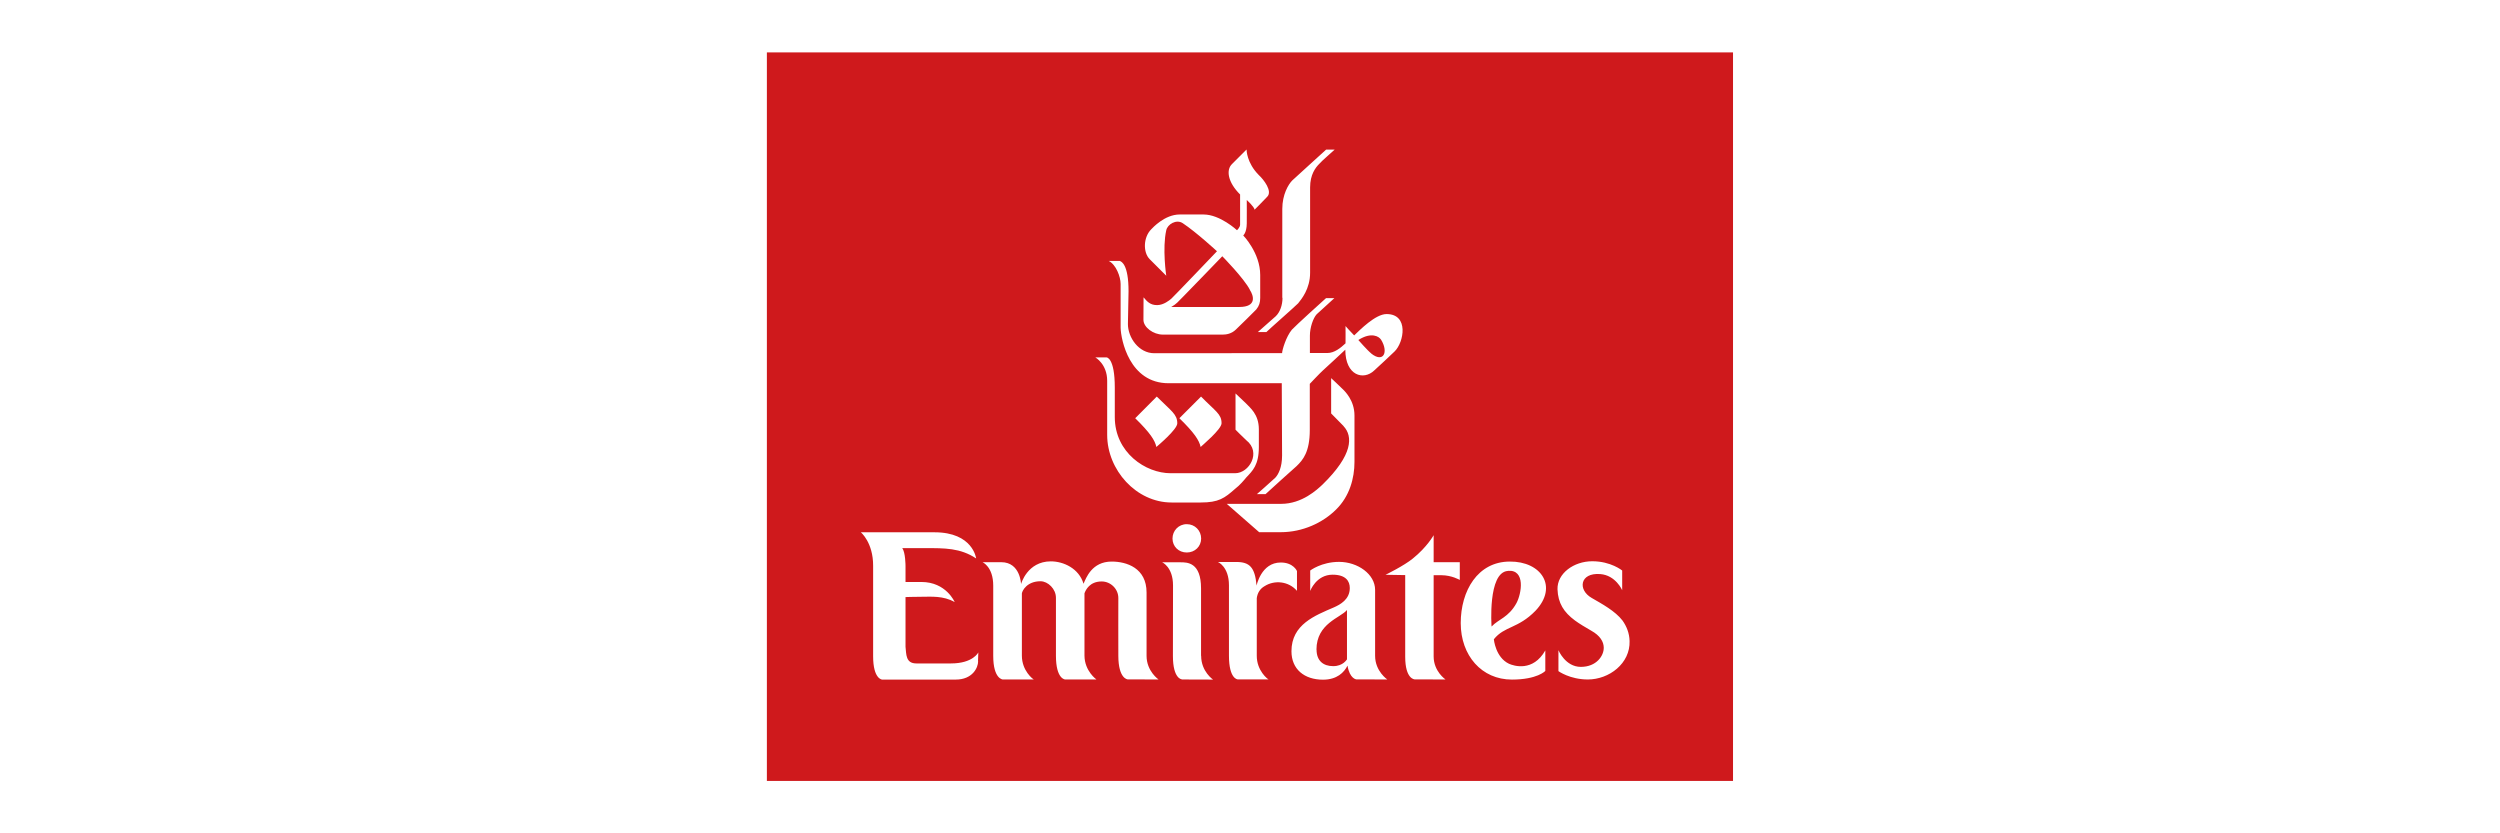 <?xml version="1.0" encoding="UTF-8"?><svg id="Layer_1" xmlns="http://www.w3.org/2000/svg" viewBox="0 0 240 80"><defs><style>.cls-1{fill:#cf191c;stroke-width:0px;}</style></defs><path class="cls-1" d="M119.99,27.82c-.59-1.13-2.65-3.22-2.65-3.22,0,0-3.56,3.69-3.69,3.81-.59.59-.68.75-1.21,1.06h6.53c1.72,0,1.38-1.1,1.01-1.65ZM132.57,32.6c-.17-.28-.9-.77-2.17.04,0,0,.9,1.03,1.24,1.29,1.17.93,1.69-.13.93-1.34ZM132.57,32.6c-.17-.28-.9-.77-2.17.04,0,0,.9,1.03,1.24,1.29,1.17.93,1.69-.13.93-1.34ZM119.99,27.82c-.59-1.13-2.65-3.22-2.65-3.22,0,0-3.56,3.69-3.69,3.81-.59.59-.68.75-1.21,1.06h6.53c1.72,0,1.38-1.1,1.01-1.65ZM119.99,27.82c-.59-1.13-2.65-3.22-2.65-3.22,0,0-3.56,3.69-3.69,3.81-.59.59-.68.75-1.21,1.06h6.53c1.72,0,1.38-1.1,1.01-1.65ZM132.57,32.6c-.17-.28-.9-.77-2.17.04,0,0,.9,1.03,1.24,1.29,1.17.93,1.69-.13.93-1.34ZM132.57,32.6c-.17-.28-.9-.77-2.17.04,0,0,.9,1.03,1.24,1.29,1.17.93,1.69-.13.93-1.34ZM119.99,27.82c-.59-1.13-2.65-3.22-2.65-3.22,0,0-3.56,3.69-3.69,3.81-.59.59-.68.75-1.21,1.06h6.53c1.72,0,1.38-1.1,1.01-1.65ZM119.99,27.82c-.59-1.13-2.65-3.22-2.65-3.22,0,0-3.56,3.69-3.69,3.81-.59.59-.68.75-1.21,1.06h6.53c1.72,0,1.38-1.1,1.01-1.65ZM132.57,32.6c-.17-.28-.9-.77-2.17.04,0,0,.9,1.03,1.24,1.29,1.17.93,1.69-.13.93-1.34ZM132.57,32.6c-.17-.28-.9-.77-2.17.04,0,0,.9,1.03,1.24,1.29,1.17.93,1.69-.13.93-1.34ZM119.99,27.82c-.59-1.13-2.65-3.22-2.65-3.22,0,0-3.56,3.69-3.69,3.81-.59.59-.68.75-1.21,1.06h6.53c1.72,0,1.38-1.1,1.01-1.65ZM119.99,27.82c-.59-1.13-2.65-3.22-2.65-3.22,0,0-3.56,3.69-3.69,3.81-.59.59-.68.75-1.21,1.06h6.53c1.72,0,1.38-1.1,1.01-1.65ZM132.57,32.6c-.17-.28-.9-.77-2.17.04,0,0,.9,1.03,1.24,1.29,1.17.93,1.69-.13.93-1.34ZM132.57,32.6c-.17-.28-.9-.77-2.17.04,0,0,.9,1.03,1.24,1.29,1.17.93,1.69-.13.93-1.34ZM119.99,27.82c-.59-1.13-2.65-3.22-2.65-3.22,0,0-3.56,3.69-3.69,3.81-.59.59-.68.75-1.21,1.06h6.53c1.72,0,1.38-1.1,1.01-1.65ZM119.99,27.82c-.59-1.13-2.65-3.22-2.65-3.22,0,0-3.56,3.69-3.69,3.81-.59.59-.68.75-1.21,1.06h6.53c1.72,0,1.38-1.1,1.01-1.65ZM132.57,32.6c-.17-.28-.9-.77-2.17.04,0,0,.9,1.03,1.24,1.29,1.17.93,1.69-.13.93-1.34ZM132.57,32.6c-.17-.28-.9-.77-2.17.04,0,0,.9,1.03,1.24,1.29,1.17.93,1.69-.13.93-1.34ZM119.99,27.82c-.59-1.13-2.65-3.22-2.65-3.22,0,0-3.56,3.69-3.69,3.81-.59.59-.68.75-1.21,1.06h6.53c1.72,0,1.38-1.1,1.01-1.65ZM119.99,27.82c-.59-1.13-2.65-3.22-2.65-3.22,0,0-3.56,3.69-3.69,3.81-.59.59-.68.75-1.21,1.06h6.53c1.72,0,1.38-1.1,1.01-1.65ZM126.39,62.37c0,1.07.65,1.58,1.6,1.58s1.29-.63,1.32-.65v-4.74c-.61.75-2.93,1.28-2.93,3.81ZM132.57,32.6c-.17-.28-.9-.77-2.17.04,0,0,.9,1.03,1.24,1.29,1.17.93,1.69-.13.93-1.34ZM126.39,62.37c0,1.07.65,1.58,1.6,1.58s1.29-.63,1.32-.65v-4.74c-.61.75-2.93,1.28-2.93,3.81ZM132.57,32.6c-.17-.28-.9-.77-2.17.04,0,0,.9,1.03,1.24,1.29,1.17.93,1.69-.13.93-1.34ZM119.99,27.82c-.59-1.13-2.65-3.22-2.65-3.22,0,0-3.56,3.69-3.69,3.81-.59.59-.68.75-1.21,1.06h6.53c1.72,0,1.38-1.1,1.01-1.65ZM119.99,27.82c-.59-1.13-2.65-3.22-2.65-3.22,0,0-3.56,3.69-3.69,3.81-.59.59-.68.75-1.21,1.06h6.53c1.72,0,1.38-1.1,1.01-1.65ZM126.39,62.37c0,1.07.65,1.58,1.6,1.58s1.29-.63,1.32-.65v-4.74c-.61.75-2.93,1.28-2.93,3.81ZM132.57,32.6c-.17-.28-.9-.77-2.17.04,0,0,.9,1.03,1.24,1.29,1.17.93,1.69-.13.93-1.34ZM144.76,54.81c-1.94.14-1.56,5.33-1.56,5.33.65-.7,1.62-.86,2.38-2.24.49-.91.89-3.24-.82-3.1ZM144.76,54.81c-1.94.14-1.56,5.33-1.56,5.33.65-.7,1.62-.86,2.38-2.24.49-.91.89-3.24-.82-3.1ZM126.39,62.37c0,1.07.65,1.58,1.6,1.58s1.29-.63,1.32-.65v-4.74c-.61.75-2.93,1.28-2.93,3.81ZM132.57,32.6c-.17-.28-.9-.77-2.17.04,0,0,.9,1.03,1.24,1.29,1.17.93,1.69-.13.93-1.34ZM119.99,27.82c-.59-1.13-2.65-3.22-2.65-3.22,0,0-3.56,3.69-3.69,3.81-.59.59-.68.75-1.21,1.06h6.53c1.72,0,1.38-1.1,1.01-1.65ZM73.62,5.03v69.94h92.75V5.03h-92.75ZM123.1,28.59v-8.53c0-1.38.58-2.36.96-2.74.28-.27,3.04-2.76,3.25-2.96h.82c-.23.23-1.2,1.04-1.49,1.38-.34.34-.87,1.01-.87,2.25v8.19c0,1.56-.84,2.55-1.15,2.94-.3.31-2.83,2.53-3.05,2.76h-.82c.08-.06,1.49-1.32,1.72-1.52.41-.39.65-1.07.65-1.77ZM109.8,28.56c.28.34.61.75,1.31.73.59-.01,1.15-.45,1.34-.62.18-.15,4.38-4.55,4.38-4.55,0,0-1.97-1.82-3.28-2.69-.62-.42-1.48.11-1.59.68-.39,1.73,0,4.36,0,4.36,0,0-1.28-1.28-1.59-1.59-.65-.65-.62-2.1.15-2.87.11-.11,1.28-1.42,2.73-1.42h2.29c1.59,0,3.21,1.51,3.21,1.51,0,0,.3-.27.3-.53v-2.9c-1.18-1.17-1.37-2.36-.77-2.93,1.04-1.03,1.39-1.39,1.39-1.39,0,.06.01,1.28,1.18,2.46.46.42,1.34,1.55.8,2.08-.45.48-1.21,1.24-1.21,1.24-.03-.28-.75-.93-.75-.93,0,0,.01,2,0,2.25-.01.9-.34,1.15-.34,1.15,0,0,1.63,1.67,1.63,3.8v2.2c0,.44-.1.77-.38,1.11-.14.15-1.73,1.72-1.96,1.93-.42.41-.93.48-1.25.48h-5.76c-.91,0-1.86-.7-1.86-1.42,0-.17.01-2.14.01-2.14ZM107.52,25.06c.14.06.82.32.82,2.9,0,0-.06,2.98-.06,3.15,0,1.29,1.04,2.8,2.53,2.8.3,0,12.27-.01,12.27-.01.01-.32.39-1.59.94-2.25.35-.38,3-2.79,3.28-3.03h.8c-.11.1-1.38,1.25-1.7,1.55-.34.37-.65,1.27-.65,2.05v1.67h1.67c.68,0,1.28-.49,1.75-.93.01-.01,0-1.66,0-1.66,0,0,.42.49.83.9.55-.52,2.04-2.05,3.11-2.05,2.17,0,1.67,2.72.77,3.59-.28.28-1.55,1.46-1.96,1.83-1.01.97-2.77.51-2.77-2,0,0-1.89,1.77-2.17,2.01-.27.24-1.24,1.27-1.24,1.27v4.42c0,2.13-.66,2.89-1.27,3.48-.32.27-2.6,2.34-2.98,2.69h-.83s1.46-1.28,1.77-1.58c.3-.32.65-1,.65-2.13,0-.28-.03-6.94-.03-6.94h-10.87c-3.76,0-4.57-4.19-4.6-5.32v-4.21c0-.69-.44-1.86-1.14-2.21h1.06ZM128.99,40.91c-.21-.2-1.2-1.22-1.2-1.22v-3.39s.89.83,1.04.99c.27.25,1.2,1.14,1.2,2.6v4.45c0,1.59-.48,3.31-1.76,4.57-1.27,1.27-3.21,2.18-5.31,2.18h-2.08l-3.11-2.72h5.22c2.01,0,3.46-1.37,3.98-1.86,2.91-2.84,2.93-4.62,2.01-5.6ZM117.27,40.63c0,.59-1.91,2.17-2.01,2.28-.13-.63-.61-1.37-2.04-2.76l2.08-2.08c1.38,1.41,1.97,1.67,1.97,2.56ZM113.02,40.64c0,.59-1.9,2.17-2.01,2.27-.13-.63-.59-1.35-2.03-2.76l2.07-2.08c1.41,1.41,1.97,1.69,1.97,2.58ZM106.23,34.31s.79,0,.79,2.9v2.83c0,3.42,2.97,5.39,5.36,5.39h6.19c1.35,0,2.55-2.01,1.07-3.17-.3-.27-1.03-1.01-1.03-1.01v-3.48s.75.7.99.94c.38.42,1.25,1.03,1.25,2.51v1.69c0,1.73-.59,2.27-1.21,2.93-.17.21-.63.76-1.06,1.08-1.03.91-1.58,1.32-3.31,1.32h-2.8c-3.39,0-6.18-3.12-6.18-6.49v-5.19c0-1.62-1.14-2.25-1.14-2.25h1.07ZM115.31,51.7c0,.75-.59,1.34-1.38,1.34s-1.37-.59-1.37-1.34.58-1.38,1.37-1.38,1.38.62,1.38,1.38ZM93.9,63.48c0,.63-.55,1.76-2.15,1.76h-7.07s-.86-.04-.86-2.24v-8.68c.01-2.24-1.18-3.22-1.18-3.22h7.07c3.7,0,4,2.51,4,2.51-1.53-1.01-3.01-.99-4.93-.99h-2.17c.32.38.32,1.72.32,1.72v1.53h1.52c2.39,0,3.2,1.93,3.2,1.93-1.11-.63-2.27-.51-3.2-.51-.79,0-1.52.03-1.52.03v4.77c.08.73.01,1.6,1.04,1.6h3.32c2.13,0,2.63-1.06,2.63-1.06l-.03.84ZM108.26,65.22s-.89-.03-.9-2.25c-.01-.48,0-5.55,0-5.55.01-.86-.72-1.6-1.6-1.6-1.14,0-1.53.8-1.65,1.14v5.98c.01,1.49,1.15,2.29,1.15,2.29h-3s-.89-.01-.89-2.28v-5.55c.01-.86-.77-1.6-1.48-1.6-1.29,0-1.75.89-1.79,1.17v5.97c0,1.46,1.07,2.27,1.15,2.29h-2.98s-.92-.03-.92-2.27v-6.74c0-1.82-1.03-2.25-1.03-2.25h1.8c1.84,0,1.9,2.1,1.9,2.1,0,0,.59-2.18,2.86-2.18,1.22,0,2.7.68,3.14,2.15.24-.55.8-2.13,2.7-2.13,1.44,0,3.35.62,3.35,2.97v6.08c0,1.48,1.15,2.27,1.15,2.27,0,0-1.44-.01-2.98-.01ZM113.47,65.22s-.87-.01-.87-2.24h0s.01-6.78.01-6.78c0-1.77-1.04-2.22-1.04-2.22h1.75c.66,0,1.98,0,1.98,2.51v6.47h.01c0,1.51,1.14,2.28,1.14,2.28,0,0-1.41-.01-2.98-.01ZM121.79,65.22h-2.97s-.84-.01-.84-2.27v-6.76c0-1.8-1.06-2.24-1.06-2.24h1.77c1.28,0,1.79.52,1.94,2.27,0,0,.44-2.22,2.32-2.22,1.22,0,1.56.82,1.56.82v1.9c-.79-.91-2.13-1.07-3.11-.45-.44.25-.68.65-.75,1.15v5.52c-.01,1.45,1.06,2.27,1.13,2.28ZM130.2,65.22s-.63-.06-.84-1.32c-.32.65-1.01,1.35-2.35,1.35-1.79,0-3.03-1-3.03-2.73,0-2.58,2.27-3.43,4.07-4.21.61-.27,1.53-.76,1.53-1.86,0-.65-.37-1.28-1.65-1.28-1.58,0-2.15,1.56-2.15,1.56v-1.96s1.08-.83,2.77-.83c1.79,0,3.46,1.18,3.46,2.69v6.33c0,1.48,1.17,2.27,1.17,2.27,0,0-1.42-.01-2.98-.01ZM140.13,55.67s-.76-.45-1.77-.45c-.49,0,.04,0-.73,0v7.8c0,1.44,1.14,2.21,1.14,2.21,0,0-1.32-.01-2.96-.01,0,0-.91,0-.91-2.17v-7.84l-1.89-.03s1.77-.86,2.62-1.56c1.37-1.1,2-2.24,2-2.24v2.59h2.51v1.7ZM144.86,63.72c.46.21,2.31.8,3.49-1.28v1.97s-.76.83-3.21.83c-2.9,0-4.91-2.31-4.91-5.42s1.63-5.9,4.7-5.91c3.04-.03,4.67,2.41,2.48,4.72-1.68,1.73-2.98,1.46-4,2.74,0,0,.15,1.73,1.45,2.35ZM152.43,65.23c-1.72,0-2.82-.8-2.82-.8v-2.01s.66,1.6,2.15,1.6,2.22-1.06,2.2-1.86c-.01-.55-.34-1.14-1.21-1.62-.59-.34-1.11-.65-1.55-.97-1.08-.8-1.63-1.67-1.68-3-.04-1.51,1.55-2.69,3.34-2.69s2.87.89,2.87.89v1.89s-.62-1.44-2.11-1.55c-1.97-.15-2.17,1.52-.82,2.29,1,.58,2.25,1.25,2.96,2.17.39.55.66,1.2.68,1.97.07,2.15-1.96,3.69-4.01,3.69ZM145.57,57.91c.49-.91.89-3.24-.82-3.1-1.94.14-1.56,5.33-1.56,5.33.65-.7,1.62-.86,2.38-2.24ZM131.64,33.94c1.17.93,1.69-.13.93-1.34-.17-.28-.9-.77-2.17.04,0,0,.9,1.03,1.24,1.29ZM126.39,62.37c0,1.07.65,1.58,1.6,1.58s1.29-.63,1.32-.65v-4.74c-.61.75-2.93,1.28-2.93,3.81ZM119.99,27.82c-.59-1.13-2.65-3.22-2.65-3.22,0,0-3.56,3.69-3.69,3.81-.59.59-.68.75-1.21,1.06h6.53c1.72,0,1.38-1.1,1.01-1.65ZM119.99,27.82c-.59-1.13-2.65-3.22-2.65-3.22,0,0-3.56,3.69-3.69,3.81-.59.59-.68.75-1.21,1.06h6.53c1.72,0,1.38-1.1,1.01-1.65ZM132.57,32.6c-.17-.28-.9-.77-2.17.04,0,0,.9,1.03,1.24,1.29,1.17.93,1.69-.13.93-1.34ZM126.39,62.37c0,1.07.65,1.58,1.6,1.58s1.29-.63,1.32-.65v-4.74c-.61.75-2.93,1.28-2.93,3.81ZM132.57,32.6c-.17-.28-.9-.77-2.17.04,0,0,.9,1.03,1.24,1.29,1.17.93,1.69-.13.93-1.34ZM126.39,62.37c0,1.07.65,1.58,1.6,1.58s1.29-.63,1.32-.65v-4.74c-.61.75-2.93,1.28-2.93,3.81ZM119.99,27.82c-.59-1.13-2.65-3.22-2.65-3.22,0,0-3.56,3.69-3.69,3.81-.59.59-.68.75-1.21,1.06h6.53c1.72,0,1.38-1.1,1.01-1.65ZM119.99,27.82c-.59-1.13-2.65-3.22-2.65-3.22,0,0-3.56,3.69-3.69,3.81-.59.59-.68.75-1.21,1.06h6.53c1.72,0,1.38-1.1,1.01-1.65ZM132.57,32.6c-.17-.28-.9-.77-2.17.04,0,0,.9,1.03,1.24,1.29,1.17.93,1.69-.13.93-1.34ZM132.57,32.6c-.17-.28-.9-.77-2.17.04,0,0,.9,1.03,1.24,1.29,1.17.93,1.69-.13.93-1.34ZM119.99,27.82c-.59-1.13-2.65-3.22-2.65-3.22,0,0-3.56,3.69-3.69,3.81-.59.59-.68.75-1.21,1.06h6.53c1.72,0,1.38-1.1,1.01-1.65ZM119.99,27.82c-.59-1.13-2.65-3.22-2.65-3.22,0,0-3.56,3.69-3.69,3.81-.59.59-.68.75-1.21,1.06h6.53c1.72,0,1.38-1.1,1.01-1.65ZM132.57,32.6c-.17-.28-.9-.77-2.17.04,0,0,.9,1.03,1.24,1.29,1.17.93,1.69-.13.93-1.34ZM132.57,32.6c-.17-.28-.9-.77-2.17.04,0,0,.9,1.03,1.24,1.29,1.17.93,1.69-.13.93-1.34ZM119.99,27.82c-.59-1.13-2.65-3.22-2.65-3.22,0,0-3.56,3.69-3.69,3.81-.59.59-.68.75-1.21,1.06h6.53c1.72,0,1.38-1.1,1.01-1.65ZM119.99,27.82c-.59-1.13-2.65-3.22-2.65-3.22,0,0-3.56,3.69-3.69,3.81-.59.59-.68.75-1.21,1.06h6.53c1.72,0,1.38-1.1,1.01-1.65ZM132.57,32.6c-.17-.28-.9-.77-2.17.04,0,0,.9,1.03,1.24,1.29,1.17.93,1.69-.13.93-1.34ZM132.57,32.6c-.17-.28-.9-.77-2.17.04,0,0,.9,1.03,1.24,1.29,1.17.93,1.69-.13.93-1.34ZM119.99,27.82c-.59-1.13-2.65-3.22-2.65-3.22,0,0-3.56,3.69-3.69,3.81-.59.59-.68.75-1.21,1.06h6.53c1.72,0,1.38-1.1,1.01-1.65ZM119.99,27.82c-.59-1.13-2.65-3.22-2.65-3.22,0,0-3.56,3.69-3.69,3.81-.59.59-.68.75-1.21,1.06h6.53c1.72,0,1.38-1.1,1.01-1.65ZM132.57,32.6c-.17-.28-.9-.77-2.17.04,0,0,.9,1.03,1.24,1.29,1.17.93,1.69-.13.93-1.34ZM132.57,32.6c-.17-.28-.9-.77-2.17.04,0,0,.9,1.03,1.24,1.29,1.17.93,1.69-.13.93-1.34ZM119.99,27.82c-.59-1.13-2.65-3.22-2.65-3.22,0,0-3.56,3.69-3.69,3.81-.59.59-.68.75-1.21,1.06h6.53c1.72,0,1.38-1.1,1.01-1.65ZM119.99,27.82c-.59-1.13-2.65-3.22-2.65-3.22,0,0-3.56,3.69-3.69,3.81-.59.59-.68.75-1.21,1.06h6.53c1.72,0,1.38-1.1,1.01-1.65ZM132.57,32.6c-.17-.28-.9-.77-2.17.04,0,0,.9,1.03,1.24,1.29,1.17.93,1.69-.13.93-1.34ZM132.57,32.6c-.17-.28-.9-.77-2.17.04,0,0,.9,1.03,1.24,1.29,1.17.93,1.69-.13.93-1.34ZM119.99,27.82c-.59-1.13-2.65-3.22-2.65-3.22,0,0-3.56,3.69-3.69,3.81-.59.59-.68.75-1.21,1.06h6.53c1.72,0,1.38-1.1,1.01-1.65ZM119.99,27.82c-.59-1.13-2.65-3.22-2.65-3.22,0,0-3.56,3.69-3.69,3.81-.59.59-.68.75-1.21,1.06h6.53c1.72,0,1.38-1.1,1.01-1.65ZM119.99,27.82c-.59-1.13-2.65-3.22-2.65-3.22,0,0-3.56,3.69-3.69,3.81-.59.59-.68.75-1.21,1.06h6.53c1.72,0,1.38-1.1,1.01-1.65Z"/></svg>